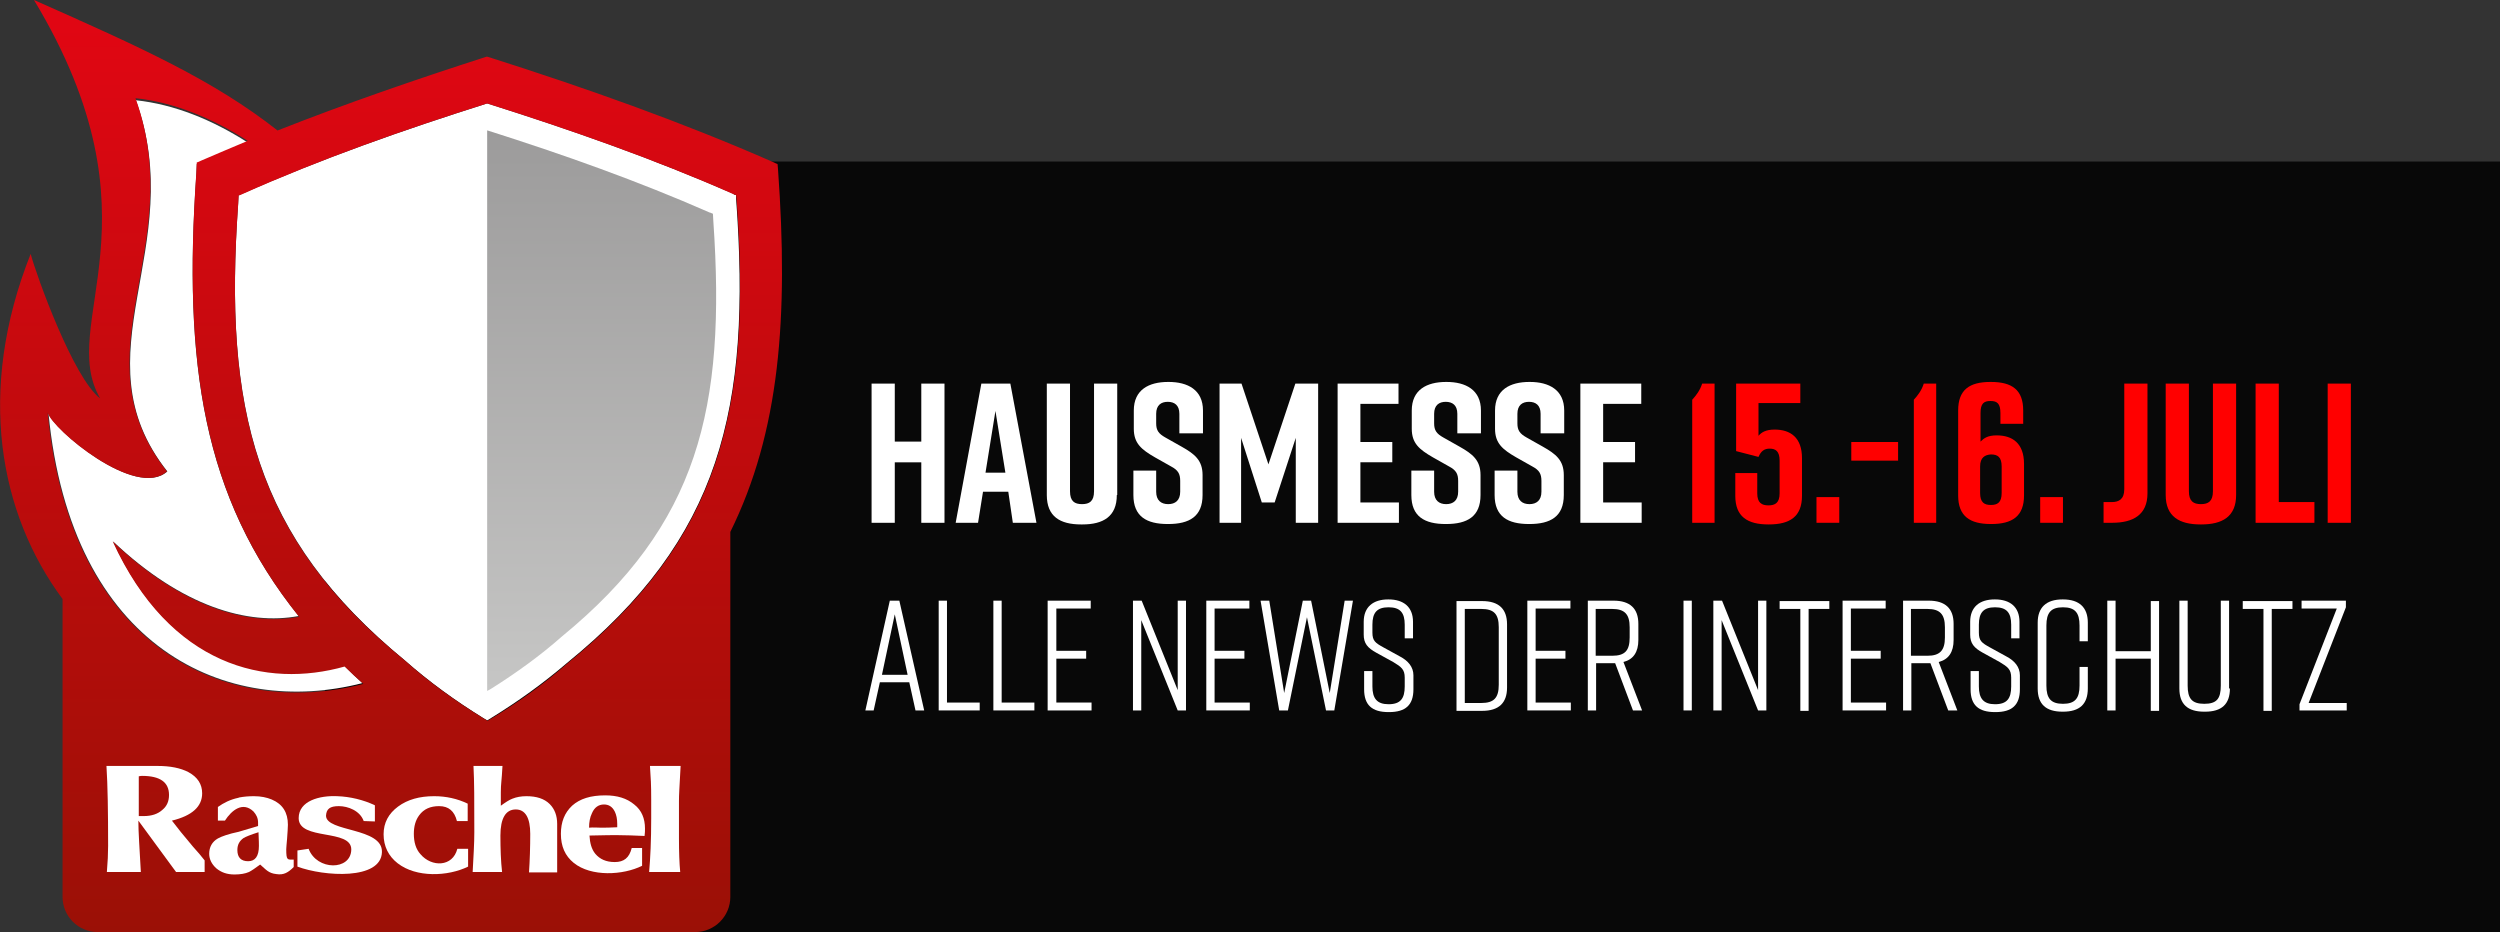 <?xml version="1.0" encoding="utf-8"?>
<!-- Generator: Adobe Illustrator 26.2.1, SVG Export Plug-In . SVG Version: 6.00 Build 0)  -->
<svg version="1.1" id="Ebene_1" xmlns="http://www.w3.org/2000/svg" xmlns:xlink="http://www.w3.org/1999/xlink" x="0px" y="0px"
	 viewBox="0 0 603.5 225" style="enable-background:new 0 0 603.5 225;" xml:space="preserve">
<rect x="0" y="0" width="603.5" height="225" fill="#333333" stroke="none"/>
<style type="text/css">
	.st0{opacity:0.85;}
	.st1{fill:#FFFFFF;}
	.st2{fill-rule:evenodd;clip-rule:evenodd;fill:#FFFFFF;}
	.st3{fill-rule:evenodd;clip-rule:evenodd;fill:url(#SVGID_1_);}
	.st4{fill-rule:evenodd;clip-rule:evenodd;fill:url(#SVGID_00000119829668627294505660000007532066183874807462_);}
	.st5{fill:#FF0000;}
</style>
<g class="st0">
	<rect x="79" y="39.5" width="524" height="185"/>
	<path d="M602.5,40v184h-523V40H602.5 M603.5,39h-525v186h525V39L603.5,39z"/>
</g>
<g>
	<path class="st1" d="M59.8,34.4c-8.6-5.5-17.7-9.2-27-10.2c12.9,35.6-14.6,61.5,7.6,89.6c-7.5,6.8-27.7-10.2-28.7-14.1
		c5.5,57.1,43.2,73.6,75.8,65.2c-1.5-1.4-3-2.8-4.4-4.2c-18.8,5.2-41.9,0.1-55.8-30C44,146.5,59.9,151,72.1,148.7
		C49,120,44.2,87.9,47.4,42c0-0.8,0.1-1.6,0.1-2.4c0.2,0,0.4-0.1,0.5-0.1c0.1-0.1,0.3-0.2,0.4-0.3C52.2,37.6,56,36,59.8,34.4
		L59.8,34.4z"/>
	<path class="st2" d="M117.5,25c-20.2,6.4-40.1,13.4-59.1,21.8c-0.1,0.1-0.3,0.1-0.4,0.2c-0.1,0-0.3,0.1-0.4,0.1
		c0,0.7-0.1,1.4-0.1,2c-3.5,49.6,4,80.5,40.2,110.3c5.8,5.1,12.1,9.7,18.9,13.9l1,0.6c0.3-0.2,0.7-0.4,1-0.6
		c6.5-4,12.6-8.4,18.2-13.2c37.2-30.2,44.6-61.4,40.9-112.1c0-0.1,0-0.2,0-0.3c0-0.2,0-0.4,0-0.6c-0.1,0-0.2-0.1-0.4-0.1
		c-0.1-0.1-0.3-0.2-0.4-0.3C157.8,38.4,138,31.4,117.7,25C117.7,25,117.5,25,117.5,25L117.5,25z"/>
	<linearGradient id="SVGID_1_" gradientUnits="userSpaceOnUse" x1="94.388" y1="0" x2="94.388" y2="225.018">
		<stop  offset="0" style="stop-color:#E20613"/>
		<stop  offset="1" style="stop-color:#9B1006"/>
	</linearGradient>
	<path class="st3" d="M187.8,40.7c0-0.1-0.1-0.9-0.1-1.1c-0.1,0-0.7-0.3-0.9-0.4c-22.3-9.8-45.5-18-69.1-25.5c-0.1,0-0.2,0-0.3,0
		C100.3,19.2,83.5,25,67,31.5C51.6,19.4,34.4,11.6,8.2,0c32.1,53.2,5.3,78,16,96.2C17.7,91.3,8.8,66.5,7.4,61.3
		c-13.2,33.2-7.5,62.8,7.7,83.3v49.6v20.9v1.4c0,4.7,3.8,8.5,8.5,8.5h144.2c4.7,0,8.5-3.8,8.5-8.5v-1.4h0v-86.7
		C188.2,104.3,190.4,76.7,187.8,40.7z M117.5,25c0,0,0.2,0,0.2,0c20.2,6.4,40.2,13.4,59.2,21.8c0.2,0.1,0.7,0.3,0.8,0.3
		c0,0.2,0.1,0.8,0.1,0.9c3.7,50.7-3.7,82-40.9,112.2c-5.6,4.9-11.7,9.3-18.2,13.2c-0.3,0.2-0.7,0.4-1,0.6l-1-0.6
		c-6.8-4.2-13.2-8.8-18.9-13.9C61.4,129.8,54,98.8,57.5,49.2c0-0.7,0.1-1.4,0.1-2c0.2,0,0.7-0.3,0.8-0.3
		C77.4,38.4,97.2,31.4,117.5,25z M40.3,113.8C18,85.5,45.6,59.5,32.7,23.7C42,24.7,51.2,28.5,59.8,34c-3.8,1.6-7.6,3.2-11.3,4.8
		c-0.2,0.1-0.8,0.4-1,0.4c0,0.8-0.1,1.6-0.1,2.4c-3.2,46.1,1.6,78.4,24.8,107.3c-12.2,2.3-28.3-2.2-45-18.2
		c13.9,30.3,37.2,35.5,56,30.2c1.4,1.4,2.9,2.8,4.5,4.2C54.9,173.6,17,157,11.5,99.6C12.5,103.5,32.8,120.6,40.3,113.8z"/>
	
		<linearGradient id="SVGID_00000003065360113045646060000015636776349998237366_" gradientUnits="userSpaceOnUse" x1="145.278" y1="31.429" x2="145.278" y2="166.71">
		<stop  offset="0" style="stop-color:#9C9B9B"/>
		<stop  offset="1" style="stop-color:#C6C6C5"/>
	</linearGradient>
	<path style="fill-rule:evenodd;clip-rule:evenodd;fill:url(#SVGID_00000003065360113045646060000015636776349998237366_);" d="
		M135.7,153.6c32.9-27,39.6-55.1,36.5-100.2c0-0.6-0.1-1.2-0.1-1.8c-0.1,0-0.6-0.3-0.8-0.3c-17.3-7.6-35.3-14-53.6-19.8
		c0,0,0,0-0.1,0v135.3l0.9-0.5C124.7,162.4,130.5,158.2,135.7,153.6z"/>
	<g>
		<path class="st1" d="M148.9,201.6c-0.7,0-2.9,0-6.6,0.1c0.1,1.8,0.5,3.3,1.4,4.4c1.1,1.3,2.6,2,4.7,2c2.2,0,3.5-1,4.1-3.4h2.5
			l0,4.3c-4.6,2.3-12.3,2.7-16.5-0.7c-2.1-1.7-3.1-4-3.1-7c0-2.9,0.9-5.1,2.7-6.8c1.9-1.7,4.5-2.5,8-2.5c2.9,0,5.2,0.7,7,2.2
			c1.8,1.4,2.6,3.4,2.6,5.8c0,0.5,0,1.1-0.1,1.8C153.2,201.7,151,201.6,148.9,201.6L148.9,201.6z M145,199.8c1.1,0,2.4,0,4-0.1
			c0-0.2,0-0.5,0-0.8c0-1.2-0.2-2.2-0.6-3c-0.6-1.2-1.5-1.7-2.6-1.7c-1.3,0-2.3,0.7-2.9,2.1c-0.5,1-0.7,2.2-0.7,3.5
			C143.3,199.7,144.3,199.8,145,199.8z"/>
		<path class="st1" d="M62.3,198.6c0-1.1-0.4-1.9-1.1-2.7c-2.6-2.5-5.3-0.3-6.9,2.2l-1.7,0l0-1l0,0l0-1.6l0-0.7l0,0v0
			c1.4-1,3-1.8,4.9-2.2c0.1,0,0.2-0.1,0.3-0.1l0,0c1.1-0.2,2.2-0.3,3.5-0.3c1.7,0,3.1,0.3,4.3,0.8c2.6,1.1,3.9,3.1,3.9,6.1
			c0,0.7-0.1,1.9-0.2,3.4c-0.1,1.5-0.2,1.8-0.2,2.5c0,2.8,0.3,2.5,1.8,2.5v1.8c-1.3,1.3-2.4,2-4.2,1.7c-1.9-0.2-2.5-1.1-3.9-2.3
			c-1.2,0.9-2.1,1.5-2.7,1.8c-0.9,0.4-2.1,0.6-3.5,0.6c-1.8,0-3.2-0.5-4.4-1.5c-1.1-1-1.7-2.2-1.7-3.5c0-1.6,0.7-2.9,2.1-3.7
			c0.9-0.5,2.6-1.1,5-1.6c1-0.3,2.6-0.8,4.7-1.4C62.3,199,62.3,198.8,62.3,198.6L62.3,198.6z M57.3,205.2c0,1.8,0.9,2.7,2.6,2.7
			c1.7,0,2.6-1.2,2.6-3.7c0-0.2,0-1.3-0.1-3.3c-1.9,0.6-3.1,1.1-3.6,1.4C57.8,203,57.3,203.9,57.3,205.2z"/>
		<path class="st1" d="M38.1,184.9c3,0,5.5,0.5,7.4,1.5c2.2,1.2,3.3,2.9,3.3,5.1c0,3.2-2.4,5.4-7.3,6.6c1.2,1.6,2.9,3.7,5.1,6.3
			c1.1,1.2,2.1,2.4,2.8,3.3l0,2.8h-6.9l-9.1-12.4c0,2.7,0.3,6.9,0.6,12.4h-8.2c0.2-2.3,0.3-4.5,0.3-6.3c0-8.1-0.1-14.6-0.4-19.3
			H38.1L38.1,184.9z M34.7,197c1.9,0,3.4-0.5,4.5-1.5c1.1-0.9,1.6-2.1,1.6-3.6c0-3.1-2.2-4.6-6.5-4.6c-0.1,0-0.4,0-0.8,0.1v9.6
			C33.8,197,34.2,197,34.7,197z"/>
		<path class="st1" d="M157.2,193c0-3.8-0.1-5-0.3-8.1l7.4,0c-0.3,5.6-0.4,6.9-0.4,8.5v8.9c0,3.4,0.1,6.1,0.3,8.2l-7.5,0
			c0.3-3.4,0.5-7.7,0.5-12.9V193z"/>
		<path class="st1" d="M114.5,200.9c0-8,0-12-0.2-16l7,0c-0.2,3.8-0.4,4.2-0.4,6.4v3.2c1.1-0.8,2-1.4,2.8-1.7c1-0.4,2.1-0.6,3.4-0.6
			c2.4,0,4.3,0.6,5.6,1.9c1.2,1.2,1.8,2.8,1.8,4.8v11.7l-6.8,0c0.2-2.9,0.3-6.2,0.3-9.3c0-3.9-1.2-5.9-3.5-5.9
			c-2.4,0-3.7,2.1-3.7,6.3c0,3.1,0.1,6.2,0.4,8.8l-7.1,0C114.3,206.8,114.5,203.6,114.5,200.9z"/>
		<path class="st1" d="M112.9,198.2h-2.6c-0.6-2.4-2-3.6-4.3-3.6c-2.1,0-3.7,0.7-4.8,2.2c-0.9,1.2-1.3,2.7-1.3,4.5
			c0,2,0.5,3.7,1.6,4.9c2.7,3.2,7.8,3.1,8.9-1.3h2.6v4.3c-4.9,2.4-12.5,2.7-17-0.8c-2.2-1.7-3.4-4.1-3.4-7c0-2.8,1.2-5,3.5-6.7
			c2.3-1.7,5.2-2.5,8.7-2.5c2.9,0,5.6,0.6,8.1,1.8V198.2z"/>
		<path class="st1" d="M92.2,205.7c-0.2,6.8-14,5.9-20.4,3.5l0-3.9l2.7-0.4c2,5.3,10.2,5.3,10.3,0.2c0.1-5.1-12.7-2.1-12.7-7.6
			c0-4.2,5.1-5.5,9.3-5.3c3.1,0.1,6.4,0.9,9.1,2.2l0,3.9l-2.7-0.1c-0.9-2.5-3.8-3.6-6-3.6c-2.2,0-3,0.7-3.1,2.3
			C78.7,200.9,92.4,199.7,92.2,205.7z"/>
	</g>
</g>
<g>
	<path class="st1" d="M216,92.6v14h6.4v-14h5.6v33.6h-5.6v-14.6H216v14.6h-5.6V92.6H216z"/>
	<path class="st1" d="M243.4,118.7h-6.1l-1.2,7.5h-5.4l6.2-33.6h7l6.3,33.6h-5.7L243.4,118.7z M242.7,114.1l-2.4-14.9l-2.4,14.9
		H242.7z"/>
	<path class="st1" d="M269.6,119.5c0,5.2-3.3,7.1-8.3,7.1H261c-5.1,0-8.3-1.9-8.3-7.1V92.6h5.6v26c0,2.4,1.1,3.1,2.9,3.1
		c1.8,0,2.9-0.7,2.9-3.1v-26h5.6V119.5z"/>
	<path class="st1" d="M284.7,104.6v-4.7c0-2.1-1.2-2.9-2.8-2.9s-2.8,0.8-2.8,2.9v2.3c0,1.7,0.6,2.5,2.2,3.4l3.9,2.2
		c3.2,1.8,5.1,3.3,5.1,6.9v4.8c0,5.2-3.2,7-8.3,7h-0.1c-5.1,0-8.3-1.8-8.3-7v-5.9h5.5v5.1c0,2.1,1.2,3,2.9,3c1.7,0,2.9-0.9,2.9-3
		v-2.6c0-1.7-0.5-2.6-2.2-3.5l-3.9-2.2c-3.3-1.9-5.1-3.4-5.1-6.9v-4.4c0-5,3.6-6.9,8.3-6.9h0.1c4.6,0,8.3,1.9,8.3,6.9v5.5H284.7z"/>
	<path class="st1" d="M307.7,121.3h-3.1l-5-15.6v20.5h-5.2V92.6h5.3l6.5,19.5l6.5-19.5h5.5v33.6h-5.4v-20.5L307.7,121.3z"/>
	<path class="st1" d="M322.9,126.2V92.6h14.7v4.9h-9.2v9.2h7.7v4.9h-7.7v9.7h9.3v4.9H322.9z"/>
	<path class="st1" d="M351.8,104.6v-4.7c0-2.1-1.2-2.9-2.8-2.9c-1.6,0-2.8,0.8-2.8,2.9v2.3c0,1.7,0.6,2.5,2.2,3.4l3.9,2.2
		c3.2,1.8,5.1,3.3,5.1,6.9v4.8c0,5.2-3.2,7-8.3,7H349c-5.1,0-8.3-1.8-8.3-7v-5.9h5.5v5.1c0,2.1,1.2,3,2.9,3c1.7,0,2.9-0.9,2.9-3
		v-2.6c0-1.7-0.5-2.6-2.2-3.5l-3.9-2.2c-3.3-1.9-5.1-3.4-5.1-6.9v-4.4c0-5,3.6-6.9,8.3-6.9h0.1c4.6,0,8.3,1.9,8.3,6.9v5.5H351.8z"/>
	<path class="st1" d="M371.9,104.6v-4.7c0-2.1-1.2-2.9-2.8-2.9c-1.6,0-2.8,0.8-2.8,2.9v2.3c0,1.7,0.6,2.5,2.2,3.4l3.9,2.2
		c3.2,1.8,5.1,3.3,5.1,6.9v4.8c0,5.2-3.2,7-8.3,7h-0.1c-5.1,0-8.3-1.8-8.3-7v-5.9h5.5v5.1c0,2.1,1.2,3,2.9,3c1.7,0,2.9-0.9,2.9-3
		v-2.6c0-1.7-0.5-2.6-2.2-3.5l-3.9-2.2c-3.3-1.9-5.1-3.4-5.1-6.9v-4.4c0-5,3.6-6.9,8.3-6.9h0.1c4.6,0,8.3,1.9,8.3,6.9v5.5H371.9z"/>
	<path class="st1" d="M381.5,126.2V92.6h14.7v4.9h-9.2v9.2h7.7v4.9h-7.7v9.7h9.3v4.9H381.5z"/>
	<path class="st5" d="M408.5,126.2V96.5c1-1.1,1.9-2.3,2.4-3.9h3v33.6H408.5z"/>
	<path class="st5" d="M424.5,97.3v7.9c0.7-0.8,1.7-1.5,3.9-1.5c3.8,0,6.6,1.9,6.6,6.9v9.1c0,5-2.9,6.9-8,6.9h-0.1
		c-5.1,0-8-1.9-8-6.9v-5.5h5.3v4.9c0,2.3,1.1,2.9,2.7,2.9s2.7-0.6,2.7-2.9v-7.9c0-2.3-1-2.9-2.4-2.9c-1.3,0-2.1,0.6-2.7,2l-5.4-1.4
		V92.6h15.5v4.7H424.5z"/>
	<path class="st5" d="M444,126.2h-5.5v-6.2h5.5V126.2z"/>
	<path class="st5" d="M458.2,111.2h-11.3v-4.5h11.3V111.2z"/>
	<path class="st5" d="M462,126.2V96.5c1-1.1,1.9-2.3,2.4-3.9h3v33.6H462z"/>
	<path class="st5" d="M482.9,102.3v-2.6c0-2.3-0.8-2.9-2.4-2.9c-1.6,0-2.4,0.6-2.4,2.9v6.9c0.8-0.8,1.7-1.5,3.9-1.5
		c3.8,0,6.6,1.9,6.6,6.9v7.6c0,5-2.8,6.9-7.9,6.9h-0.1c-5.1,0-7.9-1.9-7.9-6.9V99.1c0-5,2.7-6.9,7.8-6.9h0.1c5.1,0,7.8,1.9,7.8,6.9
		v3.2H482.9z M478,112.6v6.4c0,2.3,1,2.9,2.6,2.9s2.6-0.6,2.6-2.9v-6.4c0-2.3-1-2.9-2.6-2.9C479.2,109.8,478,110.4,478,112.6z"/>
	<path class="st5" d="M498,126.2h-5.5v-6.2h5.5V126.2z"/>
	<path class="st5" d="M512.8,118.1V92.6h5.6v26.5c0,5.2-3.5,7.1-8.5,7.1h-2.1v-5h2C511.5,121.2,512.8,120.5,512.8,118.1z"/>
	<path class="st5" d="M539.8,119.5c0,5.2-3.3,7.1-8.4,7.1h-0.2c-5.1,0-8.4-1.9-8.4-7.1V92.6h5.6v26c0,2.4,1.1,3.1,2.9,3.1
		c1.8,0,2.9-0.7,2.9-3.1v-26h5.6V119.5z"/>
	<path class="st5" d="M558.7,126.2h-14.2V92.6h5.6v28.6h8.6V126.2z"/>
	<path class="st5" d="M561.9,126.2V92.6h5.6v33.6H561.9z"/>
	<path class="st1" d="M219.5,164.7h-7.1l-1.5,6.8h-2l5.9-26.5h2.3l6,26.5H221L219.5,164.7z M219.1,162.9l-3.1-14.6l-3.1,14.6H219.1z
		"/>
	<path class="st1" d="M236.5,171.5h-9.9v-26.5h2v24.6h7.9V171.5z"/>
	<path class="st1" d="M249.7,171.5h-9.9v-26.5h2v24.6h7.9V171.5z"/>
	<path class="st1" d="M252.9,171.5v-26.5h10.4v1.9H255v10.2h7.2v1.9H255v10.6h8.5v1.9H252.9z"/>
	<path class="st1" d="M273.5,171.5v-26.5h2.1l8.7,21.6v-21.6h2v26.5h-2l-8.8-21.8v21.8H273.5z"/>
	<path class="st1" d="M291.2,171.5v-26.5h10.4v1.9h-8.4v10.2h7.2v1.9h-7.2v10.6h8.5v1.9H291.2z"/>
	<path class="st1" d="M322.1,171.5h-2l-4.6-22.5l-4.6,22.5h-2.1l-4.5-26.5h2.1l3.6,22.3l4.5-22.3h2l4.5,22.3l3.6-22.3h2L322.1,171.5
		z"/>
	<path class="st1" d="M339.1,154.2v-3.4c0-2.9-1.1-4.2-3.9-4.2c-2.8,0-3.9,1.3-3.9,4.2v1.9c0,2,0.7,2.5,2.7,3.6l4,2.2
		c1.9,1,3.2,2.5,3.2,4.5v3.4c0,3.8-1.9,5.5-5.9,5.5h-0.1c-4,0-5.9-1.7-5.9-5.5V162h2v3.7c0,2.9,1.1,4.3,3.9,4.3
		c2.9,0,3.9-1.4,3.9-4.3v-2.1c0-2-0.8-2.6-2.8-3.8l-4-2.2c-2.2-1.2-3.1-2.3-3.1-4.4v-3.1c0-3.6,2.3-5.4,5.9-5.4h0.1
		c3.6,0,5.9,1.8,5.9,5.4v4H339.1z"/>
	<path class="st1" d="M363.8,150.7v15.3c0,3.7-2,5.6-6,5.6h-6.2v-26.5h6.2C361.8,145.1,363.8,147,363.8,150.7z M357.6,147h-4v22.7h4
		c3,0,4.2-1.2,4.2-4.4v-13.9C361.8,148.2,360.6,147,357.6,147z"/>
	<path class="st1" d="M368.7,171.5v-26.5h10.4v1.9h-8.4v10.2h7.2v1.9h-7.2v10.6h8.5v1.9H368.7z"/>
	<path class="st1" d="M394.2,171.5l-4.3-11.4h-0.4h-4.2v11.4h-2v-26.5h6.2c4,0,6,1.9,6,5.6v3.9c0,2.9-1.2,4.7-3.6,5.3l4.5,11.7
		H394.2z M393.4,153.9v-2.5c0-3.1-1.2-4.4-4.2-4.4h-4v11.3h4C392.3,158.3,393.4,157,393.4,153.9z"/>
	<path class="st1" d="M406.4,171.5v-26.5h2v26.5H406.4z"/>
	<path class="st1" d="M413.6,171.5v-26.5h2.1l8.7,21.6v-21.6h2v26.5h-2l-8.8-21.8v21.8H413.6z"/>
	<path class="st1" d="M441.6,147h-5v24.6h-2V147h-5v-1.9h12V147z"/>
	<path class="st1" d="M444.8,171.5v-26.5h10.4v1.9h-8.4v10.2h7.2v1.9h-7.2v10.6h8.5v1.9H444.8z"/>
	<path class="st1" d="M470.3,171.5l-4.3-11.4h-0.4h-4.2v11.4h-2v-26.5h6.2c4,0,6,1.9,6,5.6v3.9c0,2.9-1.2,4.7-3.6,5.3l4.5,11.7
		H470.3z M469.5,153.9v-2.5c0-3.1-1.2-4.4-4.2-4.4h-4v11.3h4C468.3,158.3,469.5,157,469.5,153.9z"/>
	<path class="st1" d="M485.5,154.2v-3.4c0-2.9-1.1-4.2-3.9-4.2c-2.8,0-3.9,1.3-3.9,4.2v1.9c0,2,0.7,2.5,2.7,3.6l4,2.2
		c1.9,1,3.2,2.5,3.2,4.5v3.4c0,3.8-1.9,5.5-5.9,5.5h-0.1c-4,0-5.9-1.7-5.9-5.5V162h2v3.7c0,2.9,1.1,4.3,3.9,4.3
		c2.9,0,3.9-1.4,3.9-4.3v-2.1c0-2-0.8-2.6-2.8-3.8l-4-2.2c-2.2-1.2-3.1-2.3-3.1-4.4v-3.1c0-3.6,2.3-5.4,5.9-5.4h0.1
		c3.6,0,5.9,1.8,5.9,5.4v4H485.5z"/>
	<path class="st1" d="M504,166.2c0,3.8-2,5.6-6,5.6h-0.1c-4,0-6-1.8-6-5.6v-15.9c0-3.6,2-5.6,6-5.6h0.1c4,0,6,2,6,5.6v4.5h-2V151
		c0-3.1-1.1-4.4-4-4.4c-2.9,0-4,1.3-4,4.4v14.5c0,3.1,1.1,4.4,4,4.4c2.9,0,4-1.3,4-4.4v-4.5h2V166.2z"/>
	<path class="st1" d="M510.7,145.1v12.1h8.5v-12.1h2v26.5h-2V159h-8.5v12.5h-2v-26.5H510.7z"/>
	<path class="st1" d="M538.3,166.2c0,3.8-2,5.6-6,5.6h-0.2c-4,0-6-1.8-6-5.6v-21.2h2v20.5c0,3.1,1,4.4,4,4.4s4-1.2,4-4.4v-20.5h2
		V166.2z"/>
	<path class="st1" d="M553.4,147h-5v24.6h-2V147h-5v-1.9h12V147z"/>
	<path class="st1" d="M566.6,171.5h-11.5V170l9-23.1h-8.5v-1.9h10.7v1.6l-9,23.1h9.2V171.5z"/>
</g>
</svg>
